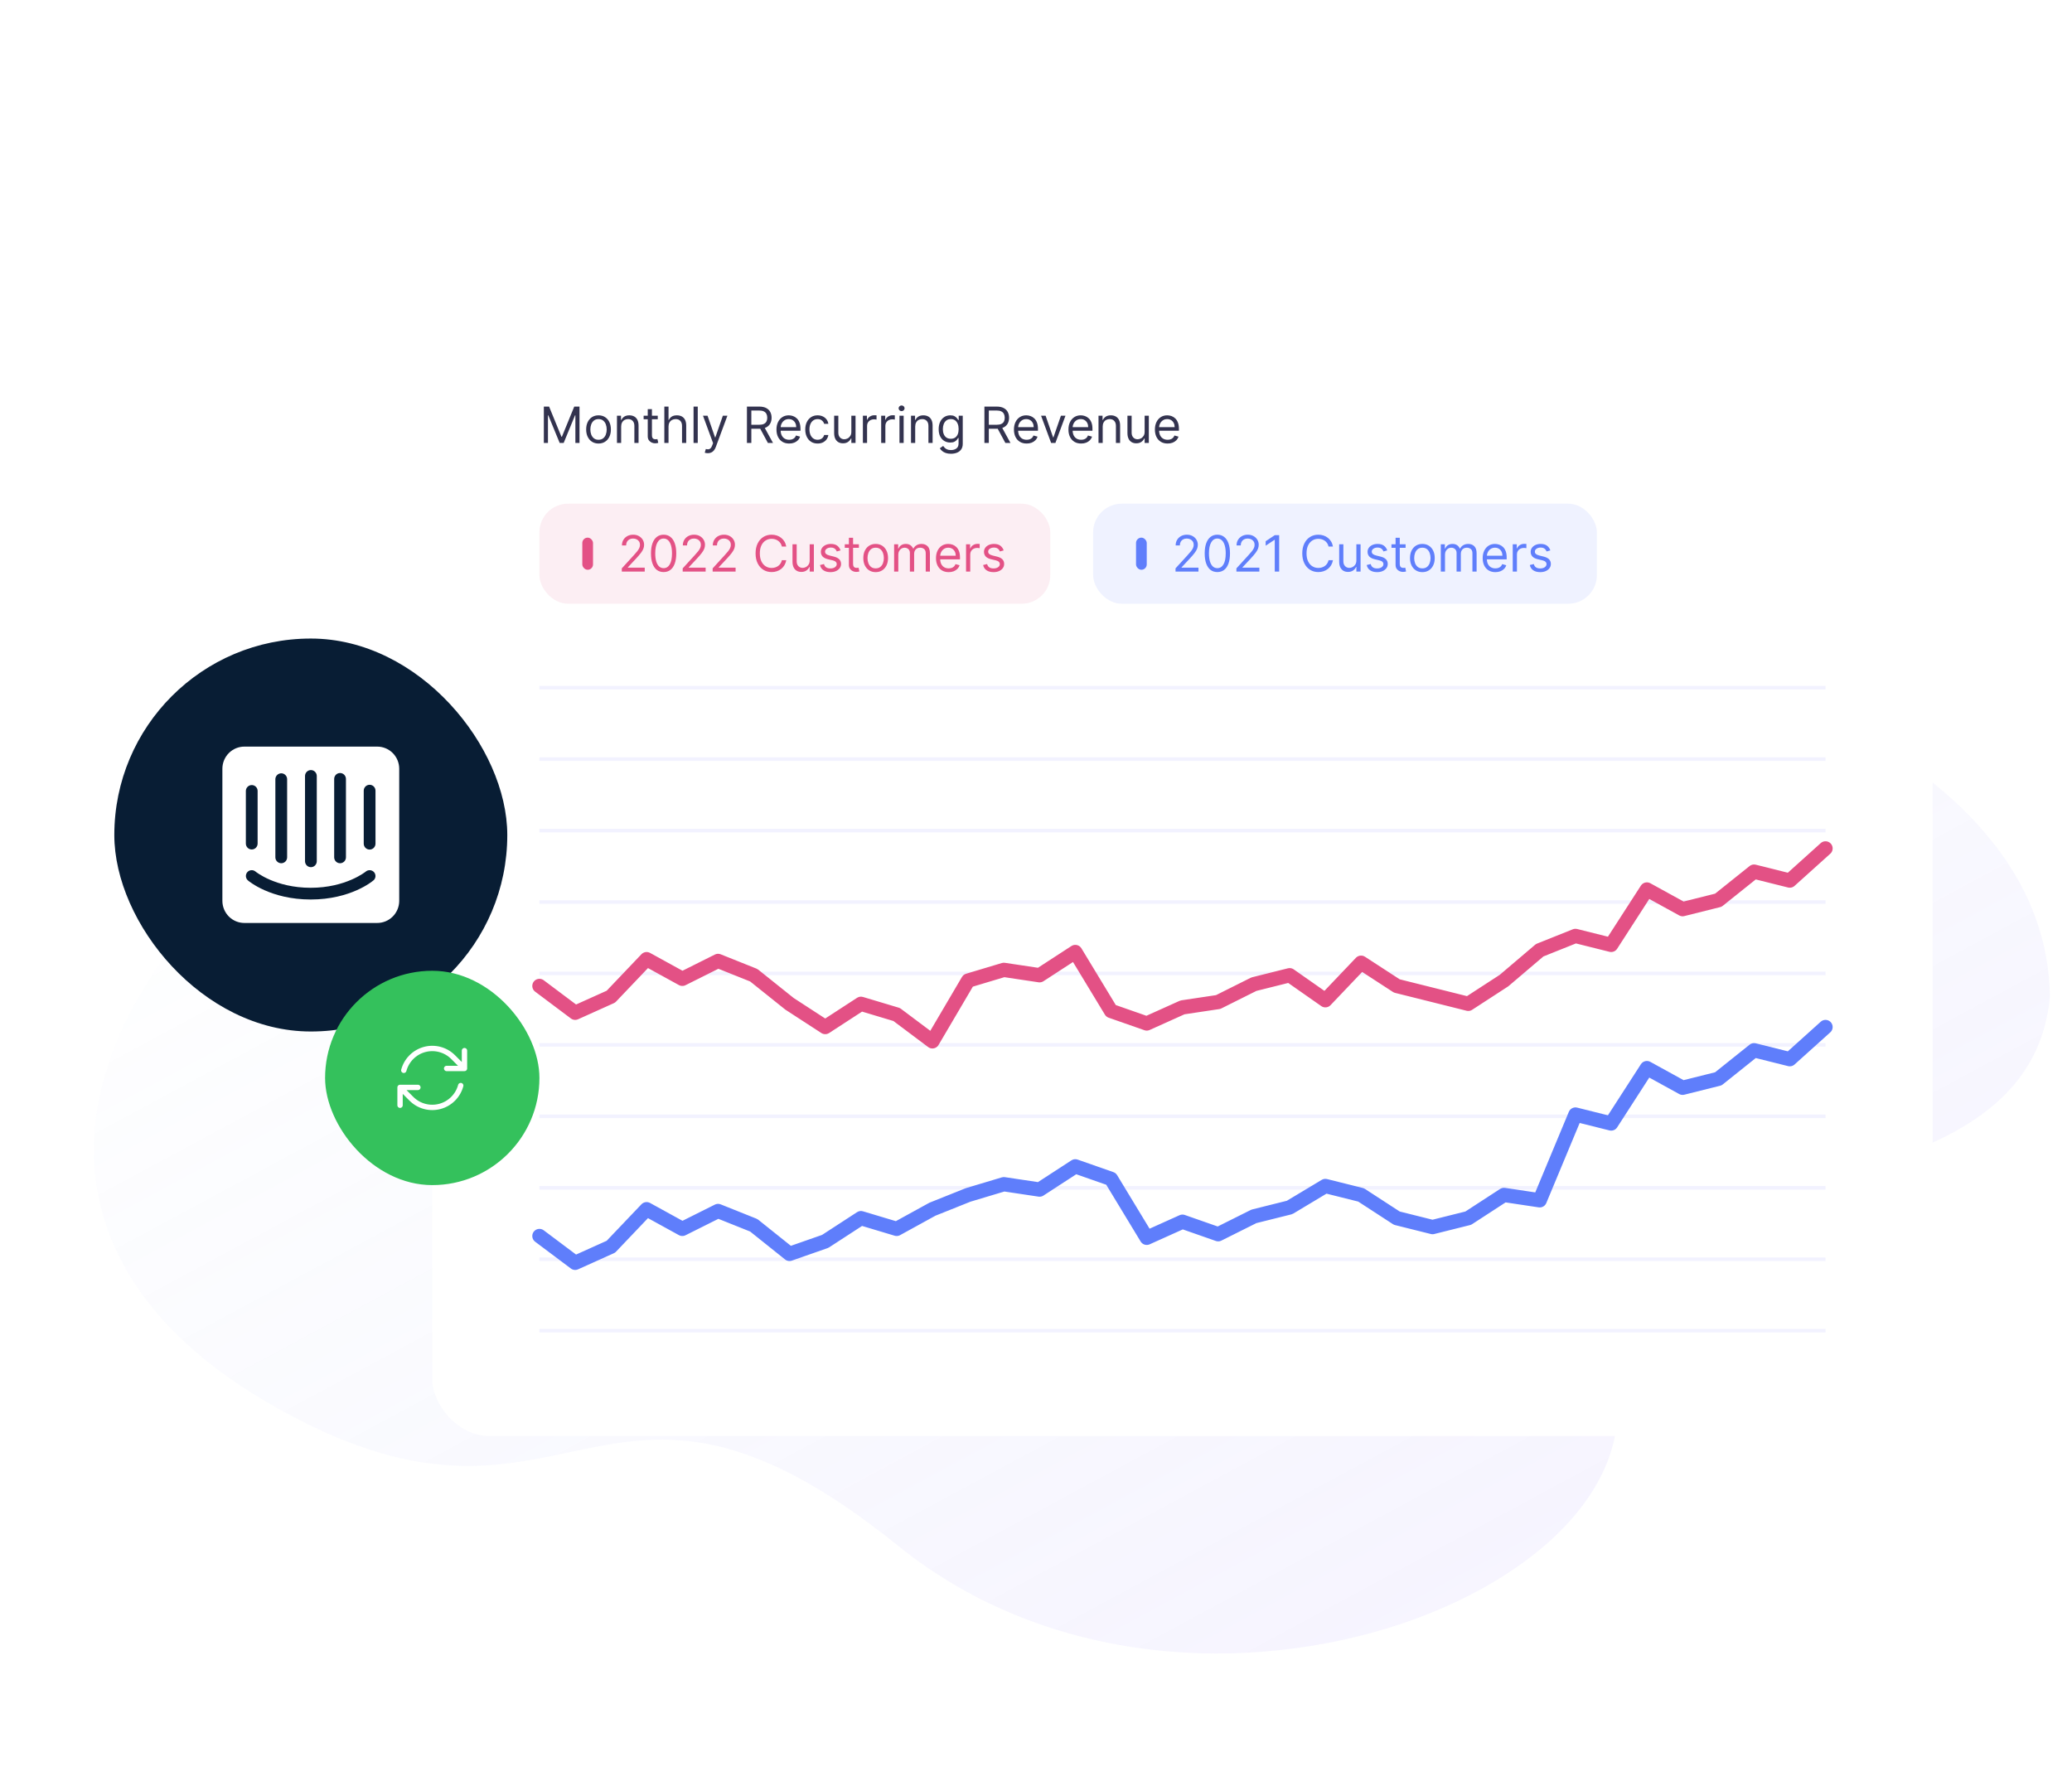 <svg width="580" height="500" viewBox="0 0 580 500" fill="none" xmlns="http://www.w3.org/2000/svg">
<g clip-path="url(#clip0_272_2237)">
<g opacity="0.2" clip-path="url(#clip1_272_2237)">
<path fill-rule="evenodd" clip-rule="evenodd" d="M573.827 278.843C567.264 352.045 420.288 316.519 448.949 378.437C477.61 440.355 336.006 501.026 251.412 432.732C166.818 364.438 160.033 442.364 74.724 392.52C-10.584 342.676 20.644 255.599 138.104 194.506C255.564 133.414 571.801 157.141 573.827 278.843Z" fill="url(#paint0_linear_272_2237)"/>
</g>
<g filter="url(#filter0_dd_272_2237)">
<rect x="121" y="80" width="420" height="320" rx="16" fill="white"/>
<line x1="151" y1="370.5" x2="511" y2="370.5" stroke="#F2F2FF"/>
<line x1="151" y1="350.5" x2="511" y2="350.5" stroke="#F2F2FF"/>
<line x1="151" y1="330.5" x2="511" y2="330.5" stroke="#F2F2FF"/>
<line x1="151" y1="310.5" x2="511" y2="310.5" stroke="#F2F2FF"/>
<line x1="151" y1="290.5" x2="511" y2="290.5" stroke="#F2F2FF"/>
<line x1="151" y1="270.5" x2="511" y2="270.5" stroke="#F2F2FF"/>
<line x1="151" y1="250.5" x2="511" y2="250.5" stroke="#F2F2FF"/>
<line x1="151" y1="230.5" x2="511" y2="230.5" stroke="#F2F2FF"/>
<line x1="151" y1="210.5" x2="511" y2="210.5" stroke="#F2F2FF"/>
<line x1="151" y1="190.5" x2="511" y2="190.5" stroke="#F2F2FF"/>
<path d="M151 344L161 351.5L171 347L181 336.5L191 342L201 337L211 341L221 349L231 345.5L241 339L251 342L261 336.5L271 332.5L281 329.5L291 331L301 324.5L311 328L321 344.5L331 340L341 343.5L351 338.5L361 336L371 330L381 332.5L391 339L401 341.5L411 339L421 332.5L431 334L441 310L451 312.5L461 297L471 302.5L481 300L491 292L501 294.5L511 285.5" stroke="#5F7EFB" stroke-width="4" stroke-linecap="round" stroke-linejoin="round"/>
<path d="M151 274L161 281.5L171 277L181 266.5L191 272L201 267L211 271L221 279L231 285.5L241 279L251 282L261 289.5L271 272.5L281 269.5L291 271L301 264.5L311 281L321 284.5L331 280L341 278.5L351 273.5L361 271L371 278L381 267.5L391 274L401 276.5L411 279L421 272.5L431 264L441 260L451 262.5L461 247L471 252.5L481 250L491 242L501 244.5L511 235.5" stroke="#E35185" stroke-width="4" stroke-linecap="round" stroke-linejoin="round"/>
<path d="M152.233 111.818H153.705L157.165 120.27H157.284L160.744 111.818H162.216V122H161.062V114.264H160.963L157.781 122H156.668L153.486 114.264H153.386V122H152.233V111.818ZM167.541 122.159C166.852 122.159 166.247 121.995 165.727 121.667C165.21 121.339 164.805 120.88 164.514 120.29C164.225 119.7 164.081 119.01 164.081 118.222C164.081 117.426 164.225 116.732 164.514 116.138C164.805 115.545 165.21 115.085 165.727 114.756C166.247 114.428 166.852 114.264 167.541 114.264C168.231 114.264 168.834 114.428 169.351 114.756C169.871 115.085 170.276 115.545 170.564 116.138C170.856 116.732 171.001 117.426 171.001 118.222C171.001 119.01 170.856 119.7 170.564 120.29C170.276 120.88 169.871 121.339 169.351 121.667C168.834 121.995 168.231 122.159 167.541 122.159ZM167.541 121.105C168.065 121.105 168.496 120.971 168.834 120.702C169.172 120.434 169.422 120.081 169.585 119.643C169.747 119.206 169.828 118.732 169.828 118.222C169.828 117.711 169.747 117.236 169.585 116.795C169.422 116.354 169.172 115.998 168.834 115.726C168.496 115.454 168.065 115.318 167.541 115.318C167.018 115.318 166.587 115.454 166.249 115.726C165.911 115.998 165.66 116.354 165.498 116.795C165.335 117.236 165.254 117.711 165.254 118.222C165.254 118.732 165.335 119.206 165.498 119.643C165.66 120.081 165.911 120.434 166.249 120.702C166.587 120.971 167.018 121.105 167.541 121.105ZM173.876 117.406V122H172.702V114.364H173.836V115.557H173.935C174.114 115.169 174.386 114.857 174.751 114.622C175.115 114.384 175.586 114.264 176.163 114.264C176.68 114.264 177.132 114.37 177.52 114.582C177.908 114.791 178.209 115.109 178.425 115.537C178.64 115.961 178.748 116.498 178.748 117.148V122H177.575V117.227C177.575 116.627 177.419 116.16 177.107 115.825C176.796 115.487 176.368 115.318 175.825 115.318C175.45 115.318 175.115 115.399 174.82 115.562C174.529 115.724 174.298 115.961 174.129 116.273C173.96 116.584 173.876 116.962 173.876 117.406ZM184.123 114.364V115.358H180.166V114.364H184.123ZM181.319 112.534H182.492V119.812C182.492 120.144 182.54 120.393 182.636 120.558C182.736 120.721 182.862 120.83 183.014 120.886C183.17 120.939 183.334 120.966 183.506 120.966C183.636 120.966 183.742 120.959 183.825 120.946C183.907 120.929 183.974 120.916 184.024 120.906L184.262 121.96C184.183 121.99 184.072 122.02 183.929 122.05C183.787 122.083 183.606 122.099 183.387 122.099C183.056 122.099 182.731 122.028 182.413 121.886C182.098 121.743 181.836 121.526 181.627 121.234C181.422 120.943 181.319 120.575 181.319 120.131V112.534ZM187.135 117.406V122H185.962V111.818H187.135V115.557H187.235C187.414 115.162 187.682 114.849 188.04 114.617C188.401 114.382 188.882 114.264 189.482 114.264C190.002 114.264 190.458 114.369 190.849 114.577C191.24 114.783 191.543 115.099 191.759 115.527C191.978 115.951 192.087 116.491 192.087 117.148V122H190.914V117.227C190.914 116.621 190.756 116.152 190.441 115.82C190.13 115.486 189.697 115.318 189.144 115.318C188.759 115.318 188.415 115.399 188.11 115.562C187.808 115.724 187.569 115.961 187.394 116.273C187.221 116.584 187.135 116.962 187.135 117.406ZM195.317 111.818V122H194.143V111.818H195.317ZM198.131 124.864C197.932 124.864 197.755 124.847 197.599 124.814C197.444 124.784 197.336 124.754 197.276 124.724L197.575 123.69C197.86 123.763 198.111 123.79 198.33 123.77C198.549 123.75 198.743 123.652 198.912 123.477C199.084 123.304 199.242 123.024 199.384 122.636L199.603 122.04L196.779 114.364H198.052L200.16 120.449H200.239L202.347 114.364H203.62L200.379 123.114C200.233 123.508 200.052 123.835 199.837 124.093C199.621 124.355 199.371 124.549 199.086 124.675C198.804 124.801 198.486 124.864 198.131 124.864ZM209.085 122V111.818H212.526C213.321 111.818 213.974 111.954 214.484 112.226C214.995 112.494 215.373 112.864 215.618 113.335C215.863 113.805 215.986 114.34 215.986 114.94C215.986 115.54 215.863 116.072 215.618 116.536C215.373 117 214.996 117.365 214.489 117.63C213.982 117.892 213.334 118.023 212.545 118.023H209.761V116.909H212.506C213.049 116.909 213.487 116.83 213.818 116.67C214.153 116.511 214.395 116.286 214.544 115.994C214.696 115.699 214.773 115.348 214.773 114.94C214.773 114.533 214.696 114.176 214.544 113.871C214.392 113.567 214.148 113.331 213.813 113.165C213.478 112.996 213.036 112.912 212.486 112.912H210.318V122H209.085ZM213.878 117.426L216.384 122H214.952L212.486 117.426H213.878ZM220.911 122.159C220.175 122.159 219.54 121.997 219.007 121.672C218.476 121.344 218.067 120.886 217.779 120.3C217.494 119.71 217.351 119.024 217.351 118.241C217.351 117.459 217.494 116.77 217.779 116.173C218.067 115.573 218.468 115.106 218.982 114.771C219.499 114.433 220.102 114.264 220.792 114.264C221.189 114.264 221.582 114.33 221.97 114.463C222.358 114.596 222.711 114.811 223.029 115.109C223.347 115.404 223.601 115.795 223.789 116.283C223.978 116.77 224.073 117.37 224.073 118.082V118.58H218.186V117.565H222.88C222.88 117.134 222.793 116.75 222.621 116.412C222.452 116.074 222.21 115.807 221.895 115.612C221.584 115.416 221.216 115.318 220.792 115.318C220.324 115.318 219.92 115.434 219.578 115.666C219.24 115.895 218.98 116.193 218.798 116.561C218.616 116.929 218.525 117.323 218.525 117.744V118.42C218.525 118.997 218.624 119.486 218.823 119.887C219.025 120.285 219.305 120.588 219.663 120.797C220.021 121.002 220.437 121.105 220.911 121.105C221.219 121.105 221.498 121.062 221.746 120.976C221.998 120.886 222.215 120.754 222.397 120.578C222.58 120.399 222.721 120.177 222.82 119.912L223.953 120.23C223.834 120.615 223.634 120.953 223.352 121.244C223.07 121.533 222.722 121.758 222.308 121.92C221.894 122.08 221.428 122.159 220.911 122.159ZM228.87 122.159C228.154 122.159 227.537 121.99 227.02 121.652C226.503 121.314 226.106 120.848 225.827 120.255C225.549 119.662 225.41 118.984 225.41 118.222C225.41 117.446 225.552 116.762 225.837 116.168C226.126 115.572 226.527 115.106 227.04 114.771C227.557 114.433 228.161 114.264 228.85 114.264C229.387 114.264 229.871 114.364 230.302 114.562C230.733 114.761 231.086 115.04 231.361 115.398C231.636 115.756 231.806 116.173 231.873 116.651H230.699C230.61 116.303 230.411 115.994 230.103 115.726C229.798 115.454 229.387 115.318 228.87 115.318C228.412 115.318 228.011 115.437 227.667 115.676C227.325 115.911 227.059 116.245 226.866 116.675C226.677 117.103 226.583 117.605 226.583 118.182C226.583 118.772 226.676 119.286 226.861 119.723C227.05 120.161 227.315 120.5 227.657 120.742C228.002 120.984 228.406 121.105 228.87 121.105C229.175 121.105 229.452 121.052 229.7 120.946C229.949 120.84 230.159 120.688 230.332 120.489C230.504 120.29 230.627 120.051 230.699 119.773H231.873C231.806 120.223 231.642 120.629 231.381 120.991C231.122 121.349 230.779 121.634 230.351 121.846C229.927 122.055 229.433 122.159 228.87 122.159ZM238.31 118.878V114.364H239.484V122H238.31V120.707H238.231C238.052 121.095 237.773 121.425 237.396 121.697C237.018 121.965 236.541 122.099 235.964 122.099C235.487 122.099 235.062 121.995 234.691 121.786C234.32 121.574 234.028 121.256 233.816 120.832C233.604 120.404 233.498 119.866 233.498 119.216V114.364H234.671V119.136C234.671 119.693 234.827 120.137 235.139 120.469C235.453 120.8 235.854 120.966 236.342 120.966C236.633 120.966 236.93 120.891 237.232 120.742C237.537 120.593 237.792 120.364 237.997 120.056C238.206 119.748 238.31 119.355 238.31 118.878ZM241.543 122V114.364H242.676V115.517H242.756C242.895 115.139 243.147 114.833 243.511 114.597C243.876 114.362 244.287 114.244 244.744 114.244C244.831 114.244 244.938 114.246 245.068 114.249C245.197 114.253 245.295 114.258 245.361 114.264V115.457C245.321 115.447 245.23 115.433 245.087 115.413C244.948 115.389 244.801 115.378 244.645 115.378C244.274 115.378 243.942 115.456 243.651 115.612C243.362 115.764 243.134 115.976 242.965 116.248C242.799 116.516 242.716 116.823 242.716 117.168V122H241.543ZM246.662 122V114.364H247.795V115.517H247.875C248.014 115.139 248.266 114.833 248.63 114.597C248.995 114.362 249.406 114.244 249.863 114.244C249.95 114.244 250.057 114.246 250.187 114.249C250.316 114.253 250.414 114.258 250.48 114.264V115.457C250.44 115.447 250.349 115.433 250.206 115.413C250.067 115.389 249.92 115.378 249.764 115.378C249.393 115.378 249.061 115.456 248.77 115.612C248.481 115.764 248.253 115.976 248.084 116.248C247.918 116.516 247.835 116.823 247.835 117.168V122H246.662ZM251.781 122V114.364H252.954V122H251.781ZM252.377 113.091C252.149 113.091 251.951 113.013 251.786 112.857C251.623 112.701 251.542 112.514 251.542 112.295C251.542 112.077 251.623 111.889 251.786 111.734C251.951 111.578 252.149 111.5 252.377 111.5C252.606 111.5 252.801 111.578 252.964 111.734C253.13 111.889 253.212 112.077 253.212 112.295C253.212 112.514 253.13 112.701 252.964 112.857C252.801 113.013 252.606 113.091 252.377 113.091ZM256.186 117.406V122H255.013V114.364H256.146V115.557H256.246C256.425 115.169 256.697 114.857 257.061 114.622C257.426 114.384 257.896 114.264 258.473 114.264C258.99 114.264 259.443 114.37 259.83 114.582C260.218 114.791 260.52 115.109 260.735 115.537C260.951 115.961 261.058 116.498 261.058 117.148V122H259.885V117.227C259.885 116.627 259.729 116.16 259.418 115.825C259.106 115.487 258.679 115.318 258.135 115.318C257.761 115.318 257.426 115.399 257.131 115.562C256.839 115.724 256.609 115.961 256.44 116.273C256.271 116.584 256.186 116.962 256.186 117.406ZM266.195 125.023C265.628 125.023 265.141 124.95 264.733 124.804C264.325 124.661 263.986 124.473 263.714 124.237C263.445 124.005 263.232 123.757 263.073 123.491L264.007 122.835C264.113 122.974 264.248 123.134 264.41 123.312C264.572 123.495 264.794 123.652 265.076 123.785C265.361 123.921 265.734 123.989 266.195 123.989C266.811 123.989 267.32 123.839 267.721 123.541C268.122 123.243 268.323 122.776 268.323 122.139V120.588H268.223C268.137 120.727 268.014 120.9 267.855 121.105C267.699 121.307 267.474 121.488 267.179 121.647C266.887 121.803 266.493 121.881 265.996 121.881C265.379 121.881 264.826 121.735 264.335 121.443C263.848 121.152 263.462 120.727 263.177 120.17C262.895 119.614 262.754 118.937 262.754 118.142C262.754 117.36 262.892 116.679 263.167 116.099C263.442 115.515 263.825 115.065 264.316 114.746C264.806 114.425 265.373 114.264 266.016 114.264C266.513 114.264 266.907 114.347 267.199 114.513C267.494 114.675 267.719 114.861 267.875 115.07C268.034 115.275 268.157 115.444 268.243 115.577H268.362V114.364H269.496V122.219C269.496 122.875 269.347 123.409 269.048 123.82C268.753 124.234 268.356 124.537 267.855 124.729C267.358 124.925 266.805 125.023 266.195 125.023ZM266.155 120.827C266.626 120.827 267.023 120.719 267.348 120.504C267.673 120.288 267.92 119.978 268.089 119.574C268.258 119.17 268.342 118.686 268.342 118.122C268.342 117.572 268.26 117.086 268.094 116.665C267.928 116.245 267.683 115.915 267.358 115.676C267.033 115.437 266.632 115.318 266.155 115.318C265.658 115.318 265.244 115.444 264.912 115.696C264.584 115.948 264.337 116.286 264.171 116.71C264.009 117.134 263.928 117.605 263.928 118.122C263.928 118.652 264.011 119.121 264.176 119.529C264.345 119.933 264.594 120.252 264.922 120.484C265.253 120.712 265.664 120.827 266.155 120.827ZM275.56 122V111.818H279.001C279.796 111.818 280.449 111.954 280.959 112.226C281.47 112.494 281.848 112.864 282.093 113.335C282.338 113.805 282.461 114.34 282.461 114.94C282.461 115.54 282.338 116.072 282.093 116.536C281.848 117 281.471 117.365 280.964 117.63C280.457 117.892 279.809 118.023 279.02 118.023H276.236V116.909H278.981C279.524 116.909 279.962 116.83 280.293 116.67C280.628 116.511 280.87 116.286 281.019 115.994C281.171 115.699 281.248 115.348 281.248 114.94C281.248 114.533 281.171 114.176 281.019 113.871C280.867 113.567 280.623 113.331 280.288 113.165C279.953 112.996 279.511 112.912 278.961 112.912H276.793V122H275.56ZM280.353 117.426L282.859 122H281.427L278.961 117.426H280.353ZM287.386 122.159C286.65 122.159 286.015 121.997 285.482 121.672C284.951 121.344 284.542 120.886 284.254 120.3C283.969 119.71 283.826 119.024 283.826 118.241C283.826 117.459 283.969 116.77 284.254 116.173C284.542 115.573 284.943 115.106 285.457 114.771C285.974 114.433 286.577 114.264 287.267 114.264C287.664 114.264 288.057 114.33 288.445 114.463C288.833 114.596 289.186 114.811 289.504 115.109C289.822 115.404 290.076 115.795 290.264 116.283C290.453 116.77 290.548 117.37 290.548 118.082V118.58H284.661V117.565H289.355C289.355 117.134 289.268 116.75 289.096 116.412C288.927 116.074 288.685 115.807 288.37 115.612C288.059 115.416 287.691 115.318 287.267 115.318C286.799 115.318 286.395 115.434 286.053 115.666C285.715 115.895 285.455 116.193 285.273 116.561C285.091 116.929 285 117.323 285 117.744V118.42C285 118.997 285.099 119.486 285.298 119.887C285.5 120.285 285.78 120.588 286.138 120.797C286.496 121.002 286.912 121.105 287.386 121.105C287.694 121.105 287.973 121.062 288.221 120.976C288.473 120.886 288.69 120.754 288.872 120.578C289.055 120.399 289.196 120.177 289.295 119.912L290.428 120.23C290.309 120.615 290.109 120.953 289.827 121.244C289.545 121.533 289.197 121.758 288.783 121.92C288.369 122.08 287.903 122.159 287.386 122.159ZM298.255 114.364L295.431 122H294.237L291.414 114.364H292.686L294.794 120.449H294.874L296.982 114.364H298.255ZM302.641 122.159C301.906 122.159 301.271 121.997 300.737 121.672C300.207 121.344 299.798 120.886 299.509 120.3C299.224 119.71 299.082 119.024 299.082 118.241C299.082 117.459 299.224 116.77 299.509 116.173C299.798 115.573 300.199 115.106 300.712 114.771C301.229 114.433 301.833 114.264 302.522 114.264C302.92 114.264 303.313 114.33 303.7 114.463C304.088 114.596 304.441 114.811 304.759 115.109C305.078 115.404 305.331 115.795 305.52 116.283C305.709 116.77 305.803 117.37 305.803 118.082V118.58H299.917V117.565H304.61C304.61 117.134 304.524 116.75 304.352 116.412C304.183 116.074 303.941 115.807 303.626 115.612C303.314 115.416 302.946 115.318 302.522 115.318C302.055 115.318 301.65 115.434 301.309 115.666C300.971 115.895 300.711 116.193 300.529 116.561C300.346 116.929 300.255 117.323 300.255 117.744V118.42C300.255 118.997 300.354 119.486 300.553 119.887C300.756 120.285 301.036 120.588 301.394 120.797C301.752 121.002 302.167 121.105 302.641 121.105C302.95 121.105 303.228 121.062 303.477 120.976C303.729 120.886 303.946 120.754 304.128 120.578C304.31 120.399 304.451 120.177 304.551 119.912L305.684 120.23C305.565 120.615 305.364 120.953 305.082 121.244C304.801 121.533 304.453 121.758 304.038 121.92C303.624 122.08 303.158 122.159 302.641 122.159ZM308.671 117.406V122H307.498V114.364H308.632V115.557H308.731C308.91 115.169 309.182 114.857 309.546 114.622C309.911 114.384 310.382 114.264 310.958 114.264C311.475 114.264 311.928 114.37 312.316 114.582C312.703 114.791 313.005 115.109 313.22 115.537C313.436 115.961 313.544 116.498 313.544 117.148V122H312.37V117.227C312.37 116.627 312.215 116.16 311.903 115.825C311.591 115.487 311.164 115.318 310.62 115.318C310.246 115.318 309.911 115.399 309.616 115.562C309.324 115.724 309.094 115.961 308.925 116.273C308.756 116.584 308.671 116.962 308.671 117.406ZM320.41 118.878V114.364H321.583V122H320.41V120.707H320.331C320.152 121.095 319.873 121.425 319.495 121.697C319.117 121.965 318.64 122.099 318.064 122.099C317.586 122.099 317.162 121.995 316.791 121.786C316.42 121.574 316.128 121.256 315.916 120.832C315.704 120.404 315.598 119.866 315.598 119.216V114.364H316.771V119.136C316.771 119.693 316.927 120.137 317.238 120.469C317.553 120.8 317.954 120.966 318.441 120.966C318.733 120.966 319.03 120.891 319.331 120.742C319.636 120.593 319.891 120.364 320.097 120.056C320.306 119.748 320.41 119.355 320.41 118.878ZM326.844 122.159C326.108 122.159 325.474 121.997 324.94 121.672C324.41 121.344 324 120.886 323.712 120.3C323.427 119.71 323.284 119.024 323.284 118.241C323.284 117.459 323.427 116.77 323.712 116.173C324 115.573 324.401 115.106 324.915 114.771C325.432 114.433 326.035 114.264 326.725 114.264C327.122 114.264 327.515 114.33 327.903 114.463C328.291 114.596 328.644 114.811 328.962 115.109C329.28 115.404 329.534 115.795 329.723 116.283C329.912 116.77 330.006 117.37 330.006 118.082V118.58H324.12V117.565H328.813C328.813 117.134 328.727 116.75 328.554 116.412C328.385 116.074 328.143 115.807 327.828 115.612C327.517 115.416 327.149 115.318 326.725 115.318C326.257 115.318 325.853 115.434 325.512 115.666C325.174 115.895 324.913 116.193 324.731 116.561C324.549 116.929 324.458 117.323 324.458 117.744V118.42C324.458 118.997 324.557 119.486 324.756 119.887C324.958 120.285 325.238 120.588 325.596 120.797C325.954 121.002 326.37 121.105 326.844 121.105C327.152 121.105 327.431 121.062 327.679 120.976C327.931 120.886 328.148 120.754 328.331 120.578C328.513 120.399 328.654 120.177 328.753 119.912L329.887 120.23C329.767 120.615 329.567 120.953 329.285 121.244C329.003 121.533 328.655 121.758 328.241 121.92C327.827 122.08 327.361 122.159 326.844 122.159Z" fill="#33334F"/>
<rect x="306" y="139" width="141" height="28" rx="8" fill="#5F7EFB" fill-opacity="0.1"/>
<rect x="318" y="148.5" width="3" height="9" rx="1.5" fill="#5F7EFB"/>
<path d="M329.054 158V157.105L332.415 153.426C332.809 152.995 333.134 152.621 333.389 152.303C333.644 151.981 333.833 151.679 333.956 151.398C334.082 151.113 334.145 150.814 334.145 150.503C334.145 150.145 334.059 149.835 333.886 149.573C333.717 149.311 333.485 149.109 333.19 148.967C332.895 148.824 332.564 148.753 332.196 148.753C331.805 148.753 331.464 148.834 331.172 148.996C330.884 149.156 330.66 149.379 330.501 149.668C330.345 149.956 330.267 150.294 330.267 150.682H329.094C329.094 150.085 329.231 149.562 329.506 149.111C329.781 148.66 330.156 148.309 330.63 148.057C331.107 147.805 331.643 147.679 332.236 147.679C332.832 147.679 333.361 147.805 333.822 148.057C334.282 148.309 334.644 148.648 334.906 149.076C335.167 149.504 335.298 149.979 335.298 150.503C335.298 150.877 335.23 151.244 335.094 151.602C334.962 151.956 334.73 152.352 334.398 152.79C334.07 153.224 333.615 153.754 333.031 154.381L330.744 156.827V156.906H335.477V158H329.054ZM340.762 158.139C340.013 158.139 339.374 157.935 338.847 157.528C338.321 157.117 337.918 156.522 337.639 155.743C337.361 154.961 337.222 154.016 337.222 152.909C337.222 151.809 337.361 150.869 337.639 150.09C337.921 149.308 338.325 148.711 338.852 148.3C339.383 147.886 340.019 147.679 340.762 147.679C341.504 147.679 342.139 147.886 342.666 148.3C343.196 148.711 343.6 149.308 343.879 150.09C344.16 150.869 344.301 151.809 344.301 152.909C344.301 154.016 344.162 154.961 343.884 155.743C343.605 156.522 343.203 157.117 342.676 157.528C342.149 157.935 341.511 158.139 340.762 158.139ZM340.762 157.045C341.504 157.045 342.081 156.687 342.492 155.972C342.903 155.256 343.108 154.235 343.108 152.909C343.108 152.027 343.014 151.277 342.825 150.657C342.639 150.037 342.371 149.565 342.019 149.24C341.671 148.915 341.252 148.753 340.762 148.753C340.026 148.753 339.451 149.116 339.036 149.842C338.622 150.564 338.415 151.587 338.415 152.909C338.415 153.791 338.508 154.54 338.693 155.156C338.879 155.773 339.146 156.242 339.494 156.563C339.845 156.885 340.268 157.045 340.762 157.045ZM346.101 158V157.105L349.461 153.426C349.856 152.995 350.181 152.621 350.436 152.303C350.691 151.981 350.88 151.679 351.003 151.398C351.128 151.113 351.191 150.814 351.191 150.503C351.191 150.145 351.105 149.835 350.933 149.573C350.764 149.311 350.532 149.109 350.237 148.967C349.942 148.824 349.61 148.753 349.243 148.753C348.851 148.753 348.51 148.834 348.218 148.996C347.93 149.156 347.706 149.379 347.547 149.668C347.391 149.956 347.314 150.294 347.314 150.682H346.14C346.14 150.085 346.278 149.562 346.553 149.111C346.828 148.66 347.203 148.309 347.677 148.057C348.154 147.805 348.689 147.679 349.282 147.679C349.879 147.679 350.408 147.805 350.868 148.057C351.329 148.309 351.69 148.648 351.952 149.076C352.214 149.504 352.345 149.979 352.345 150.503C352.345 150.877 352.277 151.244 352.141 151.602C352.008 151.956 351.776 152.352 351.445 152.79C351.117 153.224 350.661 153.754 350.078 154.381L347.791 156.827V156.906H352.524V158H346.101ZM358.067 147.818V158H356.834V149.111H356.774L354.288 150.761V149.509L356.834 147.818H358.067ZM373.125 151H371.892C371.819 150.645 371.691 150.334 371.509 150.065C371.33 149.797 371.111 149.571 370.853 149.389C370.597 149.204 370.314 149.064 370.002 148.972C369.691 148.879 369.366 148.832 369.028 148.832C368.412 148.832 367.853 148.988 367.353 149.3C366.855 149.611 366.459 150.07 366.164 150.677C365.873 151.283 365.727 152.027 365.727 152.909C365.727 153.791 365.873 154.535 366.164 155.141C366.459 155.748 366.855 156.207 367.353 156.518C367.853 156.83 368.412 156.986 369.028 156.986C369.366 156.986 369.691 156.939 370.002 156.847C370.314 156.754 370.597 156.616 370.853 156.434C371.111 156.248 371.33 156.021 371.509 155.753C371.691 155.481 371.819 155.17 371.892 154.818H373.125C373.032 155.339 372.863 155.804 372.617 156.215C372.372 156.626 372.067 156.976 371.703 157.264C371.338 157.549 370.929 157.766 370.475 157.915C370.024 158.065 369.542 158.139 369.028 158.139C368.16 158.139 367.387 157.927 366.711 157.503C366.035 157.079 365.503 156.475 365.115 155.693C364.728 154.911 364.534 153.983 364.534 152.909C364.534 151.835 364.728 150.907 365.115 150.125C365.503 149.343 366.035 148.74 366.711 148.315C367.387 147.891 368.16 147.679 369.028 147.679C369.542 147.679 370.024 147.754 370.475 147.903C370.929 148.052 371.338 148.271 371.703 148.559C372.067 148.844 372.372 149.192 372.617 149.603C372.863 150.011 373.032 150.476 373.125 151ZM379.68 154.878V150.364H380.854V158H379.68V156.707H379.601C379.422 157.095 379.143 157.425 378.766 157.697C378.388 157.965 377.91 158.099 377.334 158.099C376.856 158.099 376.432 157.995 376.061 157.786C375.69 157.574 375.398 157.256 375.186 156.832C374.974 156.404 374.868 155.866 374.868 155.216V150.364H376.041V155.136C376.041 155.693 376.197 156.137 376.508 156.469C376.823 156.8 377.224 156.966 377.712 156.966C378.003 156.966 378.3 156.891 378.602 156.742C378.906 156.593 379.162 156.364 379.367 156.056C379.576 155.748 379.68 155.355 379.68 154.878ZM388.322 152.074L387.268 152.372C387.201 152.196 387.104 152.026 386.974 151.86C386.848 151.691 386.676 151.552 386.457 151.442C386.239 151.333 385.959 151.278 385.617 151.278C385.15 151.278 384.76 151.386 384.449 151.602C384.141 151.814 383.986 152.084 383.986 152.412C383.986 152.704 384.093 152.934 384.305 153.103C384.517 153.272 384.848 153.413 385.299 153.526L386.432 153.804C387.115 153.97 387.624 154.223 387.959 154.565C388.294 154.903 388.461 155.339 388.461 155.872C388.461 156.31 388.335 156.701 388.083 157.045C387.834 157.39 387.486 157.662 387.039 157.861C386.592 158.06 386.071 158.159 385.478 158.159C384.699 158.159 384.054 157.99 383.544 157.652C383.034 157.314 382.71 156.82 382.575 156.17L383.688 155.892C383.794 156.303 383.995 156.611 384.29 156.817C384.588 157.022 384.977 157.125 385.458 157.125C386.005 157.125 386.439 157.009 386.761 156.777C387.085 156.542 387.248 156.26 387.248 155.932C387.248 155.667 387.155 155.445 386.969 155.266C386.784 155.083 386.499 154.947 386.114 154.858L384.842 154.56C384.142 154.394 383.629 154.137 383.3 153.789C382.976 153.438 382.813 152.999 382.813 152.472C382.813 152.041 382.934 151.66 383.176 151.328C383.421 150.997 383.754 150.737 384.175 150.548C384.6 150.359 385.08 150.264 385.617 150.264C386.373 150.264 386.966 150.43 387.397 150.761C387.831 151.093 388.139 151.53 388.322 152.074ZM393.458 150.364V151.358H389.501V150.364H393.458ZM390.654 148.534H391.827V155.812C391.827 156.144 391.875 156.393 391.972 156.558C392.071 156.721 392.197 156.83 392.349 156.886C392.505 156.939 392.669 156.966 392.842 156.966C392.971 156.966 393.077 156.959 393.16 156.946C393.243 156.929 393.309 156.916 393.359 156.906L393.597 157.96C393.518 157.99 393.407 158.02 393.264 158.05C393.122 158.083 392.941 158.099 392.722 158.099C392.391 158.099 392.066 158.028 391.748 157.886C391.433 157.743 391.171 157.526 390.962 157.234C390.757 156.943 390.654 156.575 390.654 156.131V148.534ZM398.153 158.159C397.464 158.159 396.859 157.995 396.339 157.667C395.822 157.339 395.417 156.88 395.126 156.29C394.837 155.7 394.693 155.01 394.693 154.222C394.693 153.426 394.837 152.732 395.126 152.138C395.417 151.545 395.822 151.085 396.339 150.756C396.859 150.428 397.464 150.264 398.153 150.264C398.843 150.264 399.446 150.428 399.963 150.756C400.483 151.085 400.888 151.545 401.176 152.138C401.468 152.732 401.613 153.426 401.613 154.222C401.613 155.01 401.468 155.7 401.176 156.29C400.888 156.88 400.483 157.339 399.963 157.667C399.446 157.995 398.843 158.159 398.153 158.159ZM398.153 157.105C398.677 157.105 399.108 156.971 399.446 156.702C399.784 156.434 400.034 156.081 400.197 155.643C400.359 155.206 400.44 154.732 400.44 154.222C400.44 153.711 400.359 153.236 400.197 152.795C400.034 152.354 399.784 151.998 399.446 151.726C399.108 151.454 398.677 151.318 398.153 151.318C397.63 151.318 397.199 151.454 396.861 151.726C396.523 151.998 396.272 152.354 396.11 152.795C395.948 153.236 395.866 153.711 395.866 154.222C395.866 154.732 395.948 155.206 396.11 155.643C396.272 156.081 396.523 156.434 396.861 156.702C397.199 156.971 397.63 157.105 398.153 157.105ZM403.314 158V150.364H404.448V151.557H404.547C404.707 151.149 404.963 150.833 405.318 150.607C405.673 150.379 406.099 150.264 406.596 150.264C407.1 150.264 407.519 150.379 407.854 150.607C408.192 150.833 408.455 151.149 408.644 151.557H408.724C408.919 151.162 409.212 150.849 409.604 150.617C409.995 150.382 410.464 150.264 411.011 150.264C411.693 150.264 412.252 150.478 412.686 150.906C413.12 151.33 413.337 151.991 413.337 152.889V158H412.164V152.889C412.164 152.326 412.01 151.923 411.702 151.681C411.393 151.439 411.03 151.318 410.613 151.318C410.076 151.318 409.66 151.481 409.365 151.805C409.07 152.127 408.922 152.535 408.922 153.028V158H407.729V152.77C407.729 152.336 407.588 151.986 407.307 151.721C407.025 151.452 406.662 151.318 406.218 151.318C405.913 151.318 405.628 151.399 405.363 151.562C405.101 151.724 404.889 151.95 404.726 152.238C404.567 152.523 404.488 152.853 404.488 153.227V158H403.314ZM418.594 158.159C417.858 158.159 417.224 157.997 416.69 157.672C416.16 157.344 415.75 156.886 415.462 156.3C415.177 155.71 415.035 155.024 415.035 154.241C415.035 153.459 415.177 152.77 415.462 152.173C415.75 151.573 416.151 151.106 416.665 150.771C417.182 150.433 417.785 150.264 418.475 150.264C418.873 150.264 419.265 150.33 419.653 150.463C420.041 150.596 420.394 150.811 420.712 151.109C421.03 151.404 421.284 151.795 421.473 152.283C421.662 152.77 421.756 153.37 421.756 154.082V154.58H415.87V153.565H420.563C420.563 153.134 420.477 152.75 420.304 152.412C420.135 152.074 419.893 151.807 419.579 151.612C419.267 151.416 418.899 151.318 418.475 151.318C418.008 151.318 417.603 151.434 417.262 151.666C416.924 151.895 416.664 152.193 416.481 152.561C416.299 152.929 416.208 153.323 416.208 153.744V154.42C416.208 154.997 416.307 155.486 416.506 155.887C416.708 156.285 416.988 156.588 417.346 156.797C417.704 157.002 418.12 157.105 418.594 157.105C418.902 157.105 419.181 157.062 419.429 156.976C419.681 156.886 419.898 156.754 420.081 156.578C420.263 156.399 420.404 156.177 420.503 155.912L421.637 156.23C421.517 156.615 421.317 156.953 421.035 157.244C420.753 157.533 420.405 157.758 419.991 157.92C419.577 158.08 419.111 158.159 418.594 158.159ZM423.451 158V150.364H424.584V151.517H424.664C424.803 151.139 425.055 150.833 425.42 150.597C425.784 150.362 426.195 150.244 426.653 150.244C426.739 150.244 426.846 150.246 426.976 150.249C427.105 150.253 427.203 150.258 427.269 150.264V151.457C427.229 151.447 427.138 151.433 426.996 151.413C426.856 151.389 426.709 151.378 426.553 151.378C426.182 151.378 425.851 151.456 425.559 151.612C425.27 151.764 425.042 151.976 424.873 152.248C424.707 152.516 424.624 152.823 424.624 153.168V158H423.451ZM433.979 152.074L432.925 152.372C432.859 152.196 432.761 152.026 432.632 151.86C432.506 151.691 432.333 151.552 432.115 151.442C431.896 151.333 431.616 151.278 431.274 151.278C430.807 151.278 430.418 151.386 430.106 151.602C429.798 151.814 429.644 152.084 429.644 152.412C429.644 152.704 429.75 152.934 429.962 153.103C430.174 153.272 430.505 153.413 430.956 153.526L432.09 153.804C432.773 153.97 433.281 154.223 433.616 154.565C433.951 154.903 434.118 155.339 434.118 155.872C434.118 156.31 433.992 156.701 433.74 157.045C433.492 157.39 433.144 157.662 432.696 157.861C432.249 158.06 431.728 158.159 431.135 158.159C430.356 158.159 429.712 157.99 429.201 157.652C428.691 157.314 428.368 156.82 428.232 156.17L429.345 155.892C429.452 156.303 429.652 156.611 429.947 156.817C430.245 157.022 430.635 157.125 431.115 157.125C431.662 157.125 432.096 157.009 432.418 156.777C432.743 156.542 432.905 156.26 432.905 155.932C432.905 155.667 432.812 155.445 432.627 155.266C432.441 155.083 432.156 154.947 431.772 154.858L430.499 154.56C429.8 154.394 429.286 154.137 428.958 153.789C428.633 153.438 428.47 152.999 428.47 152.472C428.47 152.041 428.591 151.66 428.833 151.328C429.079 150.997 429.412 150.737 429.833 150.548C430.257 150.359 430.737 150.264 431.274 150.264C432.03 150.264 432.623 150.43 433.054 150.761C433.488 151.093 433.797 151.53 433.979 152.074Z" fill="#5F7EFB"/>
<rect x="151" y="139" width="143" height="28" rx="8" fill="#E35185" fill-opacity="0.1"/>
<rect x="163" y="148.5" width="3" height="9" rx="1.5" fill="#E35185"/>
<path d="M174.054 158V157.105L177.415 153.426C177.809 152.995 178.134 152.621 178.389 152.303C178.644 151.981 178.833 151.679 178.956 151.398C179.082 151.113 179.145 150.814 179.145 150.503C179.145 150.145 179.059 149.835 178.886 149.573C178.717 149.311 178.485 149.109 178.19 148.967C177.895 148.824 177.564 148.753 177.196 148.753C176.805 148.753 176.464 148.834 176.172 148.996C175.884 149.156 175.66 149.379 175.501 149.668C175.345 149.956 175.267 150.294 175.267 150.682H174.094C174.094 150.085 174.231 149.562 174.506 149.111C174.781 148.66 175.156 148.309 175.63 148.057C176.107 147.805 176.643 147.679 177.236 147.679C177.832 147.679 178.361 147.805 178.822 148.057C179.282 148.309 179.644 148.648 179.906 149.076C180.167 149.504 180.298 149.979 180.298 150.503C180.298 150.877 180.23 151.244 180.094 151.602C179.962 151.956 179.73 152.352 179.398 152.79C179.07 153.224 178.615 153.754 178.031 154.381L175.744 156.827V156.906H180.477V158H174.054ZM185.762 158.139C185.013 158.139 184.374 157.935 183.847 157.528C183.321 157.117 182.918 156.522 182.639 155.743C182.361 154.961 182.222 154.016 182.222 152.909C182.222 151.809 182.361 150.869 182.639 150.09C182.921 149.308 183.325 148.711 183.852 148.3C184.383 147.886 185.019 147.679 185.762 147.679C186.504 147.679 187.139 147.886 187.666 148.3C188.196 148.711 188.6 149.308 188.879 150.09C189.16 150.869 189.301 151.809 189.301 152.909C189.301 154.016 189.162 154.961 188.884 155.743C188.605 156.522 188.203 157.117 187.676 157.528C187.149 157.935 186.511 158.139 185.762 158.139ZM185.762 157.045C186.504 157.045 187.081 156.687 187.492 155.972C187.903 155.256 188.108 154.235 188.108 152.909C188.108 152.027 188.014 151.277 187.825 150.657C187.639 150.037 187.371 149.565 187.019 149.24C186.671 148.915 186.252 148.753 185.762 148.753C185.026 148.753 184.451 149.116 184.036 149.842C183.622 150.564 183.415 151.587 183.415 152.909C183.415 153.791 183.508 154.54 183.693 155.156C183.879 155.773 184.146 156.242 184.494 156.563C184.845 156.885 185.268 157.045 185.762 157.045ZM191.101 158V157.105L194.461 153.426C194.856 152.995 195.181 152.621 195.436 152.303C195.691 151.981 195.88 151.679 196.003 151.398C196.128 151.113 196.191 150.814 196.191 150.503C196.191 150.145 196.105 149.835 195.933 149.573C195.764 149.311 195.532 149.109 195.237 148.967C194.942 148.824 194.61 148.753 194.243 148.753C193.851 148.753 193.51 148.834 193.218 148.996C192.93 149.156 192.706 149.379 192.547 149.668C192.391 149.956 192.314 150.294 192.314 150.682H191.14C191.14 150.085 191.278 149.562 191.553 149.111C191.828 148.66 192.203 148.309 192.677 148.057C193.154 147.805 193.689 147.679 194.282 147.679C194.879 147.679 195.408 147.805 195.868 148.057C196.329 148.309 196.69 148.648 196.952 149.076C197.214 149.504 197.345 149.979 197.345 150.503C197.345 150.877 197.277 151.244 197.141 151.602C197.008 151.956 196.776 152.352 196.445 152.79C196.117 153.224 195.661 153.754 195.078 154.381L192.791 156.827V156.906H197.524V158H191.101ZM199.487 158V157.105L202.848 153.426C203.242 152.995 203.567 152.621 203.822 152.303C204.078 151.981 204.266 151.679 204.389 151.398C204.515 151.113 204.578 150.814 204.578 150.503C204.578 150.145 204.492 149.835 204.319 149.573C204.15 149.311 203.918 149.109 203.623 148.967C203.328 148.824 202.997 148.753 202.629 148.753C202.238 148.753 201.897 148.834 201.605 148.996C201.317 149.156 201.093 149.379 200.934 149.668C200.778 149.956 200.7 150.294 200.7 150.682H199.527C199.527 150.085 199.664 149.562 199.94 149.111C200.215 148.66 200.589 148.309 201.063 148.057C201.54 147.805 202.076 147.679 202.669 147.679C203.266 147.679 203.794 147.805 204.255 148.057C204.716 148.309 205.077 148.648 205.339 149.076C205.601 149.504 205.731 149.979 205.731 150.503C205.731 150.877 205.663 151.244 205.528 151.602C205.395 151.956 205.163 152.352 204.832 152.79C204.503 153.224 204.048 153.754 203.464 154.381L201.177 156.827V156.906H205.91V158H199.487ZM220.093 151H218.86C218.787 150.645 218.66 150.334 218.478 150.065C218.299 149.797 218.08 149.571 217.821 149.389C217.566 149.204 217.283 149.064 216.971 148.972C216.66 148.879 216.335 148.832 215.997 148.832C215.38 148.832 214.822 148.988 214.321 149.3C213.824 149.611 213.428 150.07 213.133 150.677C212.841 151.283 212.696 152.027 212.696 152.909C212.696 153.791 212.841 154.535 213.133 155.141C213.428 155.748 213.824 156.207 214.321 156.518C214.822 156.83 215.38 156.986 215.997 156.986C216.335 156.986 216.66 156.939 216.971 156.847C217.283 156.754 217.566 156.616 217.821 156.434C218.08 156.248 218.299 156.021 218.478 155.753C218.66 155.481 218.787 155.17 218.86 154.818H220.093C220.001 155.339 219.831 155.804 219.586 156.215C219.341 156.626 219.036 156.976 218.671 157.264C218.307 157.549 217.898 157.766 217.443 157.915C216.993 158.065 216.51 158.139 215.997 158.139C215.128 158.139 214.356 157.927 213.68 157.503C213.004 157.079 212.472 156.475 212.084 155.693C211.696 154.911 211.502 153.983 211.502 152.909C211.502 151.835 211.696 150.907 212.084 150.125C212.472 149.343 213.004 148.74 213.68 148.315C214.356 147.891 215.128 147.679 215.997 147.679C216.51 147.679 216.993 147.754 217.443 147.903C217.898 148.052 218.307 148.271 218.671 148.559C219.036 148.844 219.341 149.192 219.586 149.603C219.831 150.011 220.001 150.476 220.093 151ZM226.649 154.878V150.364H227.822V158H226.649V156.707H226.57C226.391 157.095 226.112 157.425 225.734 157.697C225.356 157.965 224.879 158.099 224.303 158.099C223.825 158.099 223.401 157.995 223.03 157.786C222.659 157.574 222.367 157.256 222.155 156.832C221.943 156.404 221.837 155.866 221.837 155.216V150.364H223.01V155.136C223.01 155.693 223.166 156.137 223.477 156.469C223.792 156.8 224.193 156.966 224.68 156.966C224.972 156.966 225.269 156.891 225.57 156.742C225.875 156.593 226.13 156.364 226.336 156.056C226.545 155.748 226.649 155.355 226.649 154.878ZM235.29 152.074L234.236 152.372C234.17 152.196 234.072 152.026 233.943 151.86C233.817 151.691 233.645 151.552 233.426 151.442C233.207 151.333 232.927 151.278 232.586 151.278C232.119 151.278 231.729 151.386 231.418 151.602C231.109 151.814 230.955 152.084 230.955 152.412C230.955 152.704 231.061 152.934 231.273 153.103C231.486 153.272 231.817 153.413 232.268 153.526L233.401 153.804C234.084 153.97 234.593 154.223 234.928 154.565C235.262 154.903 235.43 155.339 235.43 155.872C235.43 156.31 235.304 156.701 235.052 157.045C234.803 157.39 234.455 157.662 234.008 157.861C233.56 158.06 233.04 158.159 232.447 158.159C231.668 158.159 231.023 157.99 230.513 157.652C230.002 157.314 229.679 156.82 229.543 156.17L230.657 155.892C230.763 156.303 230.964 156.611 231.258 156.817C231.557 157.022 231.946 157.125 232.427 157.125C232.974 157.125 233.408 157.009 233.729 156.777C234.054 156.542 234.217 156.26 234.217 155.932C234.217 155.667 234.124 155.445 233.938 155.266C233.753 155.083 233.468 154.947 233.083 154.858L231.81 154.56C231.111 154.394 230.597 154.137 230.269 153.789C229.944 153.438 229.782 152.999 229.782 152.472C229.782 152.041 229.903 151.66 230.145 151.328C230.39 150.997 230.723 150.737 231.144 150.548C231.568 150.359 232.049 150.264 232.586 150.264C233.342 150.264 233.935 150.43 234.366 150.761C234.8 151.093 235.108 151.53 235.29 152.074ZM240.427 150.364V151.358H236.469V150.364H240.427ZM237.623 148.534H238.796V155.812C238.796 156.144 238.844 156.393 238.94 156.558C239.04 156.721 239.166 156.83 239.318 156.886C239.474 156.939 239.638 156.966 239.81 156.966C239.94 156.966 240.046 156.959 240.129 156.946C240.211 156.929 240.278 156.916 240.327 156.906L240.566 157.96C240.486 157.99 240.375 158.02 240.233 158.05C240.09 158.083 239.91 158.099 239.691 158.099C239.36 158.099 239.035 158.028 238.717 157.886C238.402 157.743 238.14 157.526 237.931 157.234C237.726 156.943 237.623 156.575 237.623 156.131V148.534ZM245.122 158.159C244.433 158.159 243.828 157.995 243.307 157.667C242.79 157.339 242.386 156.88 242.094 156.29C241.806 155.7 241.662 155.01 241.662 154.222C241.662 153.426 241.806 152.732 242.094 152.138C242.386 151.545 242.79 151.085 243.307 150.756C243.828 150.428 244.433 150.264 245.122 150.264C245.811 150.264 246.415 150.428 246.932 150.756C247.452 151.085 247.856 151.545 248.145 152.138C248.436 152.732 248.582 153.426 248.582 154.222C248.582 155.01 248.436 155.7 248.145 156.29C247.856 156.88 247.452 157.339 246.932 157.667C246.415 157.995 245.811 158.159 245.122 158.159ZM245.122 157.105C245.646 157.105 246.077 156.971 246.415 156.702C246.753 156.434 247.003 156.081 247.165 155.643C247.328 155.206 247.409 154.732 247.409 154.222C247.409 153.711 247.328 153.236 247.165 152.795C247.003 152.354 246.753 151.998 246.415 151.726C246.077 151.454 245.646 151.318 245.122 151.318C244.598 151.318 244.167 151.454 243.829 151.726C243.491 151.998 243.241 152.354 243.079 152.795C242.916 153.236 242.835 153.711 242.835 154.222C242.835 154.732 242.916 155.206 243.079 155.643C243.241 156.081 243.491 156.434 243.829 156.702C244.167 156.971 244.598 157.105 245.122 157.105ZM250.283 158V150.364H251.417V151.557H251.516C251.675 151.149 251.932 150.833 252.287 150.607C252.641 150.379 253.067 150.264 253.564 150.264C254.068 150.264 254.488 150.379 254.822 150.607C255.16 150.833 255.424 151.149 255.613 151.557H255.692C255.888 151.162 256.181 150.849 256.572 150.617C256.963 150.382 257.432 150.264 257.979 150.264C258.662 150.264 259.221 150.478 259.655 150.906C260.089 151.33 260.306 151.991 260.306 152.889V158H259.133V152.889C259.133 152.326 258.979 151.923 258.67 151.681C258.362 151.439 257.999 151.318 257.582 151.318C257.045 151.318 256.629 151.481 256.334 151.805C256.039 152.127 255.891 152.535 255.891 153.028V158H254.698V152.77C254.698 152.336 254.557 151.986 254.275 151.721C253.994 151.452 253.631 151.318 253.187 151.318C252.882 151.318 252.597 151.399 252.332 151.562C252.07 151.724 251.858 151.95 251.695 152.238C251.536 152.523 251.457 152.853 251.457 153.227V158H250.283ZM265.563 158.159C264.827 158.159 264.192 157.997 263.659 157.672C263.128 157.344 262.719 156.886 262.431 156.3C262.146 155.71 262.003 155.024 262.003 154.241C262.003 153.459 262.146 152.77 262.431 152.173C262.719 151.573 263.12 151.106 263.634 150.771C264.151 150.433 264.754 150.264 265.444 150.264C265.841 150.264 266.234 150.33 266.622 150.463C267.01 150.596 267.363 150.811 267.681 151.109C267.999 151.404 268.253 151.795 268.441 152.283C268.63 152.77 268.725 153.37 268.725 154.082V154.58H262.838V153.565H267.532C267.532 153.134 267.445 152.75 267.273 152.412C267.104 152.074 266.862 151.807 266.547 151.612C266.236 151.416 265.868 151.318 265.444 151.318C264.976 151.318 264.572 151.434 264.231 151.666C263.892 151.895 263.632 152.193 263.45 152.561C263.268 152.929 263.177 153.323 263.177 153.744V154.42C263.177 154.997 263.276 155.486 263.475 155.887C263.677 156.285 263.957 156.588 264.315 156.797C264.673 157.002 265.089 157.105 265.563 157.105C265.871 157.105 266.15 157.062 266.398 156.976C266.65 156.886 266.867 156.754 267.049 156.578C267.232 156.399 267.373 156.177 267.472 155.912L268.606 156.23C268.486 156.615 268.286 156.953 268.004 157.244C267.722 157.533 267.374 157.758 266.96 157.92C266.546 158.08 266.08 158.159 265.563 158.159ZM270.42 158V150.364H271.553V151.517H271.633C271.772 151.139 272.024 150.833 272.388 150.597C272.753 150.362 273.164 150.244 273.621 150.244C273.708 150.244 273.815 150.246 273.945 150.249C274.074 150.253 274.172 150.258 274.238 150.264V151.457C274.198 151.447 274.107 151.433 273.964 151.413C273.825 151.389 273.678 151.378 273.522 151.378C273.151 151.378 272.819 151.456 272.528 151.612C272.239 151.764 272.011 151.976 271.842 152.248C271.676 152.516 271.593 152.823 271.593 153.168V158H270.42ZM280.948 152.074L279.894 152.372C279.827 152.196 279.73 152.026 279.6 151.86C279.474 151.691 279.302 151.552 279.083 151.442C278.865 151.333 278.585 151.278 278.243 151.278C277.776 151.278 277.386 151.386 277.075 151.602C276.767 151.814 276.612 152.084 276.612 152.412C276.612 152.704 276.719 152.934 276.931 153.103C277.143 153.272 277.474 153.413 277.925 153.526L279.059 153.804C279.741 153.97 280.25 154.223 280.585 154.565C280.92 154.903 281.087 155.339 281.087 155.872C281.087 156.31 280.961 156.701 280.709 157.045C280.461 157.39 280.112 157.662 279.665 157.861C279.218 158.06 278.697 158.159 278.104 158.159C277.325 158.159 276.68 157.99 276.17 157.652C275.66 157.314 275.336 156.82 275.201 156.17L276.314 155.892C276.42 156.303 276.621 156.611 276.916 156.817C277.214 157.022 277.603 157.125 278.084 157.125C278.631 157.125 279.065 157.009 279.387 156.777C279.711 156.542 279.874 156.26 279.874 155.932C279.874 155.667 279.781 155.445 279.595 155.266C279.41 155.083 279.125 154.947 278.74 154.858L277.468 154.56C276.768 154.394 276.255 154.137 275.926 153.789C275.602 153.438 275.439 152.999 275.439 152.472C275.439 152.041 275.56 151.66 275.802 151.328C276.047 150.997 276.38 150.737 276.801 150.548C277.226 150.359 277.706 150.264 278.243 150.264C278.999 150.264 279.592 150.43 280.023 150.761C280.457 151.093 280.765 151.53 280.948 152.074Z" fill="#E35185"/>
</g>
<g filter="url(#filter1_ddd_272_2237)">
<rect x="32" y="176" width="110" height="110" rx="55" fill="#081D34"/>
<path d="M105.11 233.416C105.11 233.856 104.937 234.278 104.628 234.589C104.319 234.9 103.9 235.075 103.464 235.075C103.027 235.075 102.608 234.9 102.299 234.589C101.991 234.278 101.817 233.856 101.817 233.416V218.592C101.817 218.152 101.991 217.73 102.299 217.419C102.608 217.107 103.027 216.933 103.464 216.933C103.9 216.933 104.319 217.107 104.628 217.419C104.937 217.73 105.11 218.152 105.11 218.592V233.416ZM104.539 243.687C104.321 243.906 98.198 249.049 86.973 249.049C75.748 249.049 69.665 243.934 69.407 243.714C69.244 243.576 69.11 243.406 69.012 243.216C68.914 243.025 68.855 242.816 68.837 242.602C68.819 242.388 68.844 242.173 68.909 241.968C68.974 241.764 69.079 241.574 69.216 241.411C69.501 241.079 69.903 240.875 70.337 240.841C70.77 240.808 71.199 240.948 71.53 241.232C71.625 241.301 77.095 245.771 86.959 245.771C96.824 245.771 102.334 241.273 102.389 241.232C102.723 240.951 103.154 240.812 103.588 240.845C104.023 240.879 104.427 241.081 104.715 241.411C104.993 241.737 105.132 242.161 105.101 242.59C105.071 243.018 104.873 243.418 104.552 243.701L104.539 243.687ZM68.822 218.592C68.847 218.151 69.043 217.737 69.37 217.441C69.696 217.146 70.125 216.993 70.564 217.015C70.97 217.038 71.353 217.212 71.639 217.503C71.926 217.795 72.095 218.182 72.115 218.592V233.389C72.115 233.829 71.941 234.251 71.632 234.562C71.324 234.873 70.905 235.048 70.468 235.048C70.032 235.048 69.613 234.873 69.304 234.562C68.995 234.251 68.822 233.829 68.822 233.389V218.592ZM77.081 215.301C77.106 214.859 77.303 214.446 77.629 214.15C77.955 213.855 78.384 213.701 78.823 213.724C79.229 213.747 79.612 213.921 79.898 214.212C80.185 214.503 80.354 214.891 80.374 215.301V237.242C80.374 237.682 80.2 238.104 79.891 238.415C79.583 238.726 79.164 238.901 78.727 238.901C78.291 238.901 77.872 238.726 77.563 238.415C77.254 238.104 77.081 237.682 77.081 237.242V215.301ZM85.381 214.478C85.381 214.038 85.554 213.616 85.863 213.305C86.172 212.994 86.591 212.819 87.027 212.819C87.464 212.819 87.883 212.994 88.191 213.305C88.5 213.616 88.674 214.038 88.674 214.478V238.339C88.674 238.779 88.5 239.201 88.191 239.512C87.883 239.823 87.464 239.998 87.027 239.998C86.591 239.998 86.172 239.823 85.863 239.512C85.554 239.201 85.381 238.779 85.381 238.339V214.478ZM93.545 215.301C93.545 214.861 93.718 214.439 94.027 214.128C94.336 213.816 94.754 213.642 95.191 213.642C95.628 213.642 96.046 213.816 96.355 214.128C96.664 214.439 96.837 214.861 96.837 215.301V237.242C96.837 237.682 96.664 238.104 96.355 238.415C96.046 238.726 95.628 238.901 95.191 238.901C94.754 238.901 94.336 238.726 94.027 238.415C93.718 238.104 93.545 237.682 93.545 237.242V215.301ZM105.559 206.25H68.441C67.632 206.245 66.83 206.4 66.081 206.707C65.332 207.015 64.65 207.468 64.075 208.041C63.5 208.615 63.043 209.296 62.73 210.048C62.417 210.799 62.254 211.606 62.25 212.421V249.447C62.254 250.262 62.417 251.068 62.73 251.82C63.043 252.571 63.5 253.253 64.075 253.826C64.65 254.399 65.332 254.853 66.081 255.16C66.83 255.468 67.632 255.623 68.441 255.617H105.559C106.367 255.623 107.168 255.468 107.916 255.161C108.664 254.855 109.345 254.403 109.92 253.831C110.495 253.259 110.952 252.579 111.266 251.829C111.58 251.079 111.745 250.274 111.75 249.46V212.421C111.746 211.607 111.584 210.802 111.271 210.051C110.959 209.3 110.503 208.619 109.929 208.046C109.356 207.473 108.676 207.02 107.928 206.711C107.181 206.403 106.38 206.247 105.573 206.25" fill="white"/>
</g>
<g filter="url(#filter2_ddd_272_2237)">
<rect x="91" y="269" width="60" height="60" rx="30" fill="#34C15C"/>
<path d="M125.023 296.348H130.015L126.834 293.165C125.81 292.141 124.535 291.404 123.136 291.03C121.737 290.655 120.264 290.655 118.865 291.03C117.466 291.405 116.19 292.142 115.166 293.166C114.142 294.19 113.406 295.466 113.031 296.865M111.985 306.644V301.652M111.985 301.652H116.977M111.985 301.652L115.165 304.835C116.189 305.859 117.465 306.596 118.864 306.97C120.263 307.345 121.736 307.345 123.135 306.97C124.534 306.595 125.81 305.858 126.834 304.834C127.858 303.81 128.594 302.534 128.968 301.135M130.015 291.356V296.346" stroke="white" stroke-width="1.5" stroke-linecap="round" stroke-linejoin="round"/>
</g>
</g>
<defs>
<filter id="filter0_dd_272_2237" x="111" y="72" width="440" height="340" filterUnits="userSpaceOnUse" color-interpolation-filters="sRGB">
<feFlood flood-opacity="0" result="BackgroundImageFix"/>
<feColorMatrix in="SourceAlpha" type="matrix" values="0 0 0 0 0 0 0 0 0 0 0 0 0 0 0 0 0 0 127 0" result="hardAlpha"/>
<feMorphology radius="0.5" operator="dilate" in="SourceAlpha" result="effect1_dropShadow_272_2237"/>
<feOffset/>
<feComposite in2="hardAlpha" operator="out"/>
<feColorMatrix type="matrix" values="0 0 0 0 0.161 0 0 0 0 0.161 0 0 0 0 0.251 0 0 0 0.1 0"/>
<feBlend mode="normal" in2="BackgroundImageFix" result="effect1_dropShadow_272_2237"/>
<feColorMatrix in="SourceAlpha" type="matrix" values="0 0 0 0 0 0 0 0 0 0 0 0 0 0 0 0 0 0 127 0" result="hardAlpha"/>
<feOffset dy="2"/>
<feGaussianBlur stdDeviation="5"/>
<feComposite in2="hardAlpha" operator="out"/>
<feColorMatrix type="matrix" values="0 0 0 0 0.161 0 0 0 0 0.161 0 0 0 0 0.251 0 0 0 0.1 0"/>
<feBlend mode="normal" in2="effect1_dropShadow_272_2237" result="effect2_dropShadow_272_2237"/>
<feBlend mode="normal" in="SourceGraphic" in2="effect2_dropShadow_272_2237" result="shape"/>
</filter>
<filter id="filter1_ddd_272_2237" x="-9.25" y="134.75" width="192.5" height="192.5" filterUnits="userSpaceOnUse" color-interpolation-filters="sRGB">
<feFlood flood-opacity="0" result="BackgroundImageFix"/>
<feColorMatrix in="SourceAlpha" type="matrix" values="0 0 0 0 0 0 0 0 0 0 0 0 0 0 0 0 0 0 127 0" result="hardAlpha"/>
<feMorphology radius="0.688" operator="dilate" in="SourceAlpha" result="effect1_dropShadow_272_2237"/>
<feOffset/>
<feComposite in2="hardAlpha" operator="out"/>
<feColorMatrix type="matrix" values="0 0 0 0 0.161 0 0 0 0 0.161 0 0 0 0 0.251 0 0 0 0.1 0"/>
<feBlend mode="normal" in2="BackgroundImageFix" result="effect1_dropShadow_272_2237"/>
<feColorMatrix in="SourceAlpha" type="matrix" values="0 0 0 0 0 0 0 0 0 0 0 0 0 0 0 0 0 0 127 0" result="hardAlpha"/>
<feOffset dy="2.75"/>
<feGaussianBlur stdDeviation="6.875"/>
<feComposite in2="hardAlpha" operator="out"/>
<feColorMatrix type="matrix" values="0 0 0 0 0.161 0 0 0 0 0.161 0 0 0 0 0.251 0 0 0 0.07 0"/>
<feBlend mode="normal" in2="effect1_dropShadow_272_2237" result="effect2_dropShadow_272_2237"/>
<feColorMatrix in="SourceAlpha" type="matrix" values="0 0 0 0 0 0 0 0 0 0 0 0 0 0 0 0 0 0 127 0" result="hardAlpha"/>
<feOffset/>
<feGaussianBlur stdDeviation="20.625"/>
<feComposite in2="hardAlpha" operator="out"/>
<feColorMatrix type="matrix" values="0 0 0 0 0.031 0 0 0 0 0.114 0 0 0 0 0.204 0 0 0 0.1 0"/>
<feBlend mode="normal" in2="effect2_dropShadow_272_2237" result="effect3_dropShadow_272_2237"/>
<feBlend mode="normal" in="SourceGraphic" in2="effect3_dropShadow_272_2237" result="shape"/>
</filter>
<filter id="filter2_ddd_272_2237" x="49.75" y="227.75" width="142.5" height="142.5" filterUnits="userSpaceOnUse" color-interpolation-filters="sRGB">
<feFlood flood-opacity="0" result="BackgroundImageFix"/>
<feColorMatrix in="SourceAlpha" type="matrix" values="0 0 0 0 0 0 0 0 0 0 0 0 0 0 0 0 0 0 127 0" result="hardAlpha"/>
<feMorphology radius="0.688" operator="dilate" in="SourceAlpha" result="effect1_dropShadow_272_2237"/>
<feOffset/>
<feComposite in2="hardAlpha" operator="out"/>
<feColorMatrix type="matrix" values="0 0 0 0 0.161 0 0 0 0 0.161 0 0 0 0 0.251 0 0 0 0.1 0"/>
<feBlend mode="normal" in2="BackgroundImageFix" result="effect1_dropShadow_272_2237"/>
<feColorMatrix in="SourceAlpha" type="matrix" values="0 0 0 0 0 0 0 0 0 0 0 0 0 0 0 0 0 0 127 0" result="hardAlpha"/>
<feOffset dy="2.75"/>
<feGaussianBlur stdDeviation="6.875"/>
<feComposite in2="hardAlpha" operator="out"/>
<feColorMatrix type="matrix" values="0 0 0 0 0.161 0 0 0 0 0.161 0 0 0 0 0.251 0 0 0 0.07 0"/>
<feBlend mode="normal" in2="effect1_dropShadow_272_2237" result="effect2_dropShadow_272_2237"/>
<feColorMatrix in="SourceAlpha" type="matrix" values="0 0 0 0 0 0 0 0 0 0 0 0 0 0 0 0 0 0 127 0" result="hardAlpha"/>
<feOffset/>
<feGaussianBlur stdDeviation="20.625"/>
<feComposite in2="hardAlpha" operator="out"/>
<feColorMatrix type="matrix" values="0 0 0 0 0.031 0 0 0 0 0.114 0 0 0 0 0.204 0 0 0 0.1 0"/>
<feBlend mode="normal" in2="effect2_dropShadow_272_2237" result="effect3_dropShadow_272_2237"/>
<feBlend mode="normal" in="SourceGraphic" in2="effect3_dropShadow_272_2237" result="shape"/>
</filter>
<linearGradient id="paint0_linear_272_2237" x1="504.695" y1="440.784" x2="312.344" y2="83.67" gradientUnits="userSpaceOnUse">
<stop stop-color="#A488FD" stop-opacity="0.51"/>
<stop offset="1" stop-color="#769AED" stop-opacity="0"/>
</linearGradient>
<clipPath id="clip0_272_2237">
<rect width="580" height="500" fill="white"/>
</clipPath>
<clipPath id="clip1_272_2237">
<rect width="301" height="548" fill="white" transform="translate(26 463) rotate(-90)"/>
</clipPath>
</defs>
</svg>
